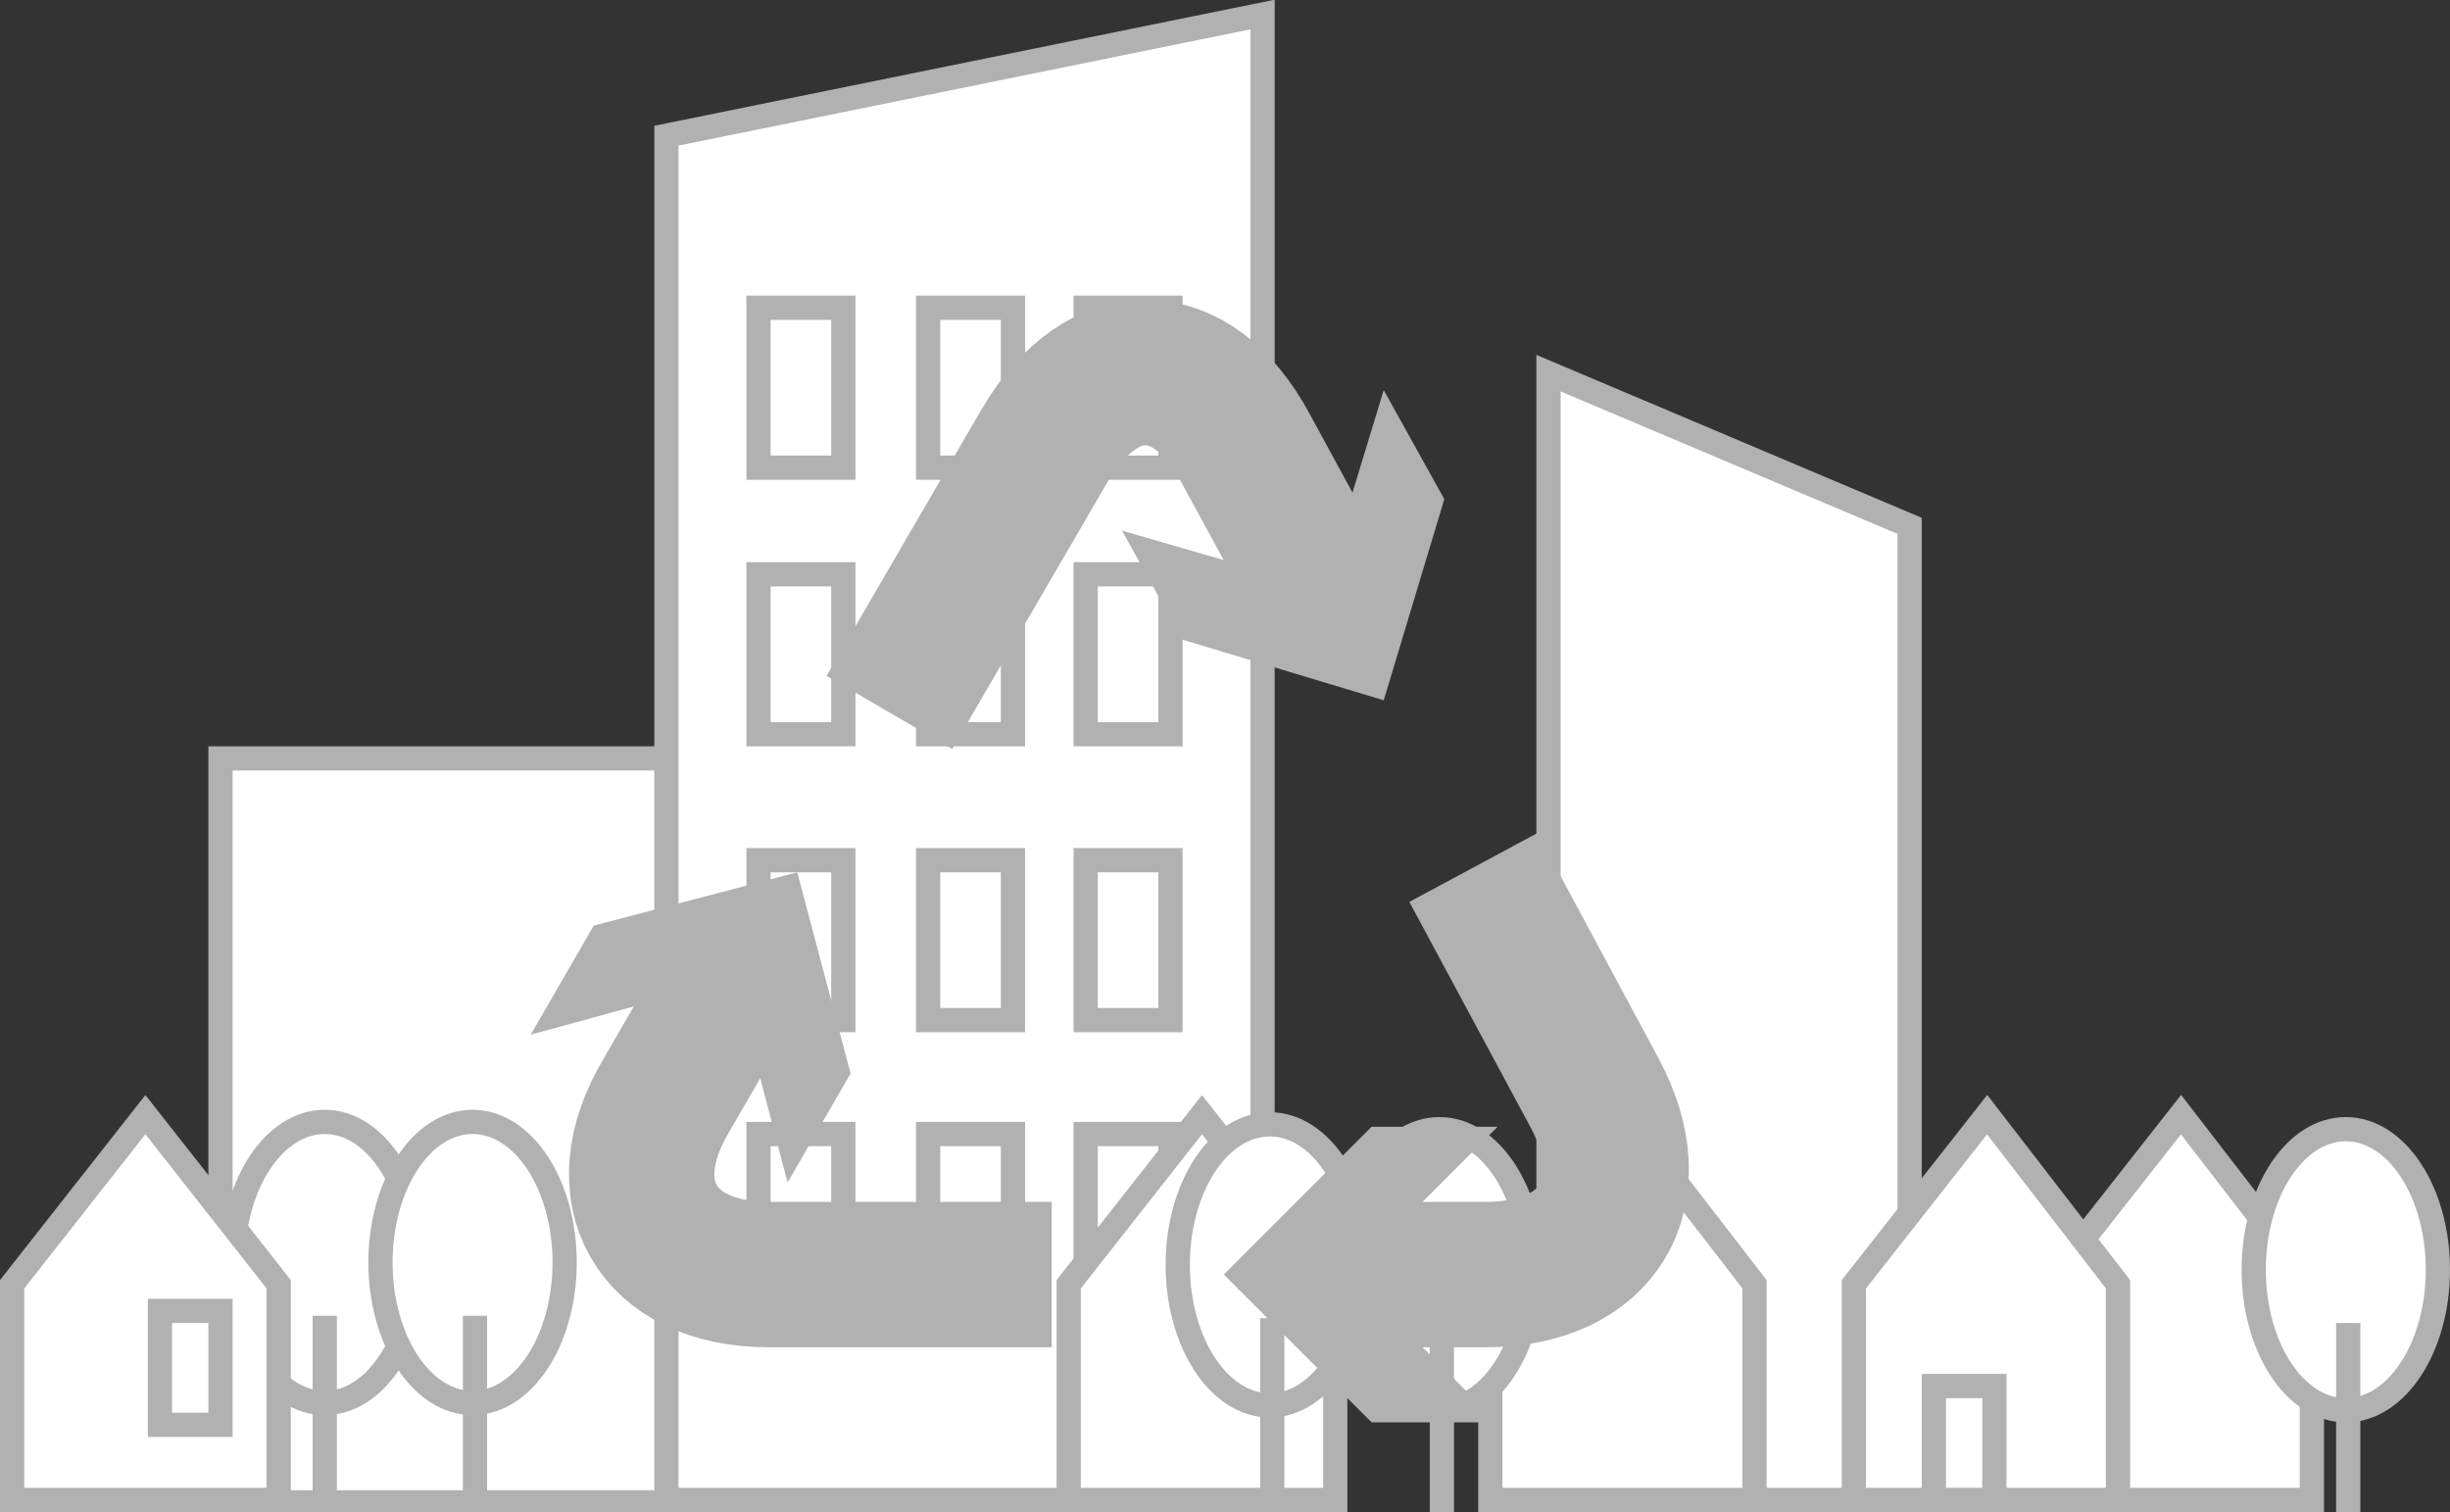 <?xml version="1.0" encoding="utf-8"?>
<!-- Generator: Adobe Illustrator 21.0.0, SVG Export Plug-In . SVG Version: 6.00 Build 0)  -->
<svg version="1.1" id="Laag_1" xmlns="http://www.w3.org/2000/svg" xmlns:xlink="http://www.w3.org/1999/xlink" x="0px" y="0px"
	 viewBox="0 0 101.1 62.4" style="enable-background:new 0 0 101.1 62.4;" xml:space="preserve">
<rect x="0" y="0" width="101.1" height="62.4" fill="#333333" stroke="none"/>
<style type="text/css">
	.st0{fill:#FFFFFF;stroke:#B1B1B1;stroke-miterlimit:10;}
	.st1{fill:none;stroke:#B1B1B1;stroke-miterlimit:10;}
	.st2{fill:none;stroke:#B1B1B1;stroke-width:6;stroke-miterlimit:10;}
	.st3{fill:#B1B1B1;}
</style>
<polygon class="st0" points="78.8,61.9 63.9,61.9 63.9,15.4 78.8,21.7 "/>
<g>
	<polygon class="st0" points="90,46 84.5,53 84.5,61.9 95.4,61.9 95.4,53 	"/>
</g>
<g>
	<polygon class="st0" points="82,46 76.5,53 76.5,61.9 87.4,61.9 87.4,53 	"/>
</g>
<rect x="9.1" y="31.3" class="st0" width="19" height="30.7"/>
<polygon class="st0" points="52.1,61.9 27.5,61.9 27.5,5.6 52.1,0.6 "/>
<g>
	<ellipse class="st0" cx="13.4" cy="52.1" rx="3.8" ry="5.8"/>
	<line class="st1" x1="13.4" y1="54.3" x2="13.4" y2="62.1"/>
</g>
<g>
	<ellipse class="st0" cx="19.5" cy="52.1" rx="3.8" ry="5.8"/>
	<line class="st1" x1="19.6" y1="54.3" x2="19.6" y2="62.1"/>
</g>
<g>
	<polygon class="st0" points="6,46 0.5,53 0.5,61.9 11.5,61.9 11.5,53 	"/>
</g>
<rect x="31.3" y="12.7" class="st0" width="3.5" height="6.6"/>
<rect x="38.3" y="12.7" class="st0" width="3.5" height="6.6"/>
<rect x="44.8" y="12.7" class="st0" width="3.5" height="6.6"/>
<rect x="31.3" y="23.7" class="st0" width="3.5" height="6.6"/>
<rect x="38.3" y="23.7" class="st0" width="3.5" height="6.6"/>
<rect x="44.8" y="23.7" class="st0" width="3.5" height="6.6"/>
<rect x="31.3" y="35.5" class="st0" width="3.5" height="6.6"/>
<rect x="38.3" y="35.5" class="st0" width="3.5" height="6.6"/>
<rect x="44.8" y="35.5" class="st0" width="3.5" height="6.6"/>
<rect x="79.8" y="57.2" class="st0" width="2.5" height="4.7"/>
<rect x="6.6" y="54.1" class="st0" width="2.5" height="4.7"/>
<rect x="31.3" y="46.8" class="st0" width="3.5" height="6.6"/>
<rect x="38.3" y="46.8" class="st0" width="3.5" height="6.6"/>
<rect x="44.8" y="46.8" class="st0" width="3.5" height="6.6"/>
<g>
	<polygon class="st0" points="49.6,46 44.1,53 44.1,61.9 55.1,61.9 55.1,53 	"/>
</g>
<g>
	<polygon class="st0" points="67,46 61.5,53 61.5,61.9 72.4,61.9 72.4,53 	"/>
</g>
<g>
	<ellipse class="st0" cx="59.4" cy="52.4" rx="3.8" ry="5.8"/>
	<line class="st1" x1="59.5" y1="54.5" x2="59.5" y2="62.4"/>
</g>
<g>
	<ellipse class="st0" cx="52.4" cy="52.2" rx="3.8" ry="5.8"/>
	<line class="st1" x1="52.5" y1="54.4" x2="52.5" y2="62.2"/>
</g>
<g>
	<ellipse class="st0" cx="96.8" cy="52.4" rx="3.8" ry="5.8"/>
	<line class="st1" x1="96.9" y1="54.6" x2="96.9" y2="62.4"/>
</g>
<g>
	<g>
		<g>
			<path class="st2" d="M55.1,25.3l-3.7-6.8c-2.2-4.1-5.9-4.2-8.3-0.1l-6.4,11"/>
			<g>
				<polygon class="st3" points="57.1,16.1 54.6,24.3 46.3,21.9 48.8,26.4 57.1,28.9 59.6,20.6 				"/>
			</g>
		</g>
	</g>
	<g>
		<g>
			<path class="st2" d="M54.7,52.6h6.6c4.7,0,6.7-3.4,4.5-7.5l-5-9.3"/>
			<g>
				<polygon class="st3" points="61.8,58.7 55.7,52.6 61.8,46.5 56.6,46.5 50.5,52.6 56.6,58.7 				"/>
			</g>
		</g>
	</g>
	<g>
		<g>
			<path class="st2" d="M30.8,39.5l-3.3,5.7c-2.4,4-0.4,7.4,4.2,7.4h11.7"/>
			<g>
				<polygon class="st3" points="21.9,42.7 30.3,40.4 32.5,48.8 35.1,44.3 32.9,36 24.5,38.2 				"/>
			</g>
		</g>
	</g>
</g>
</svg>

